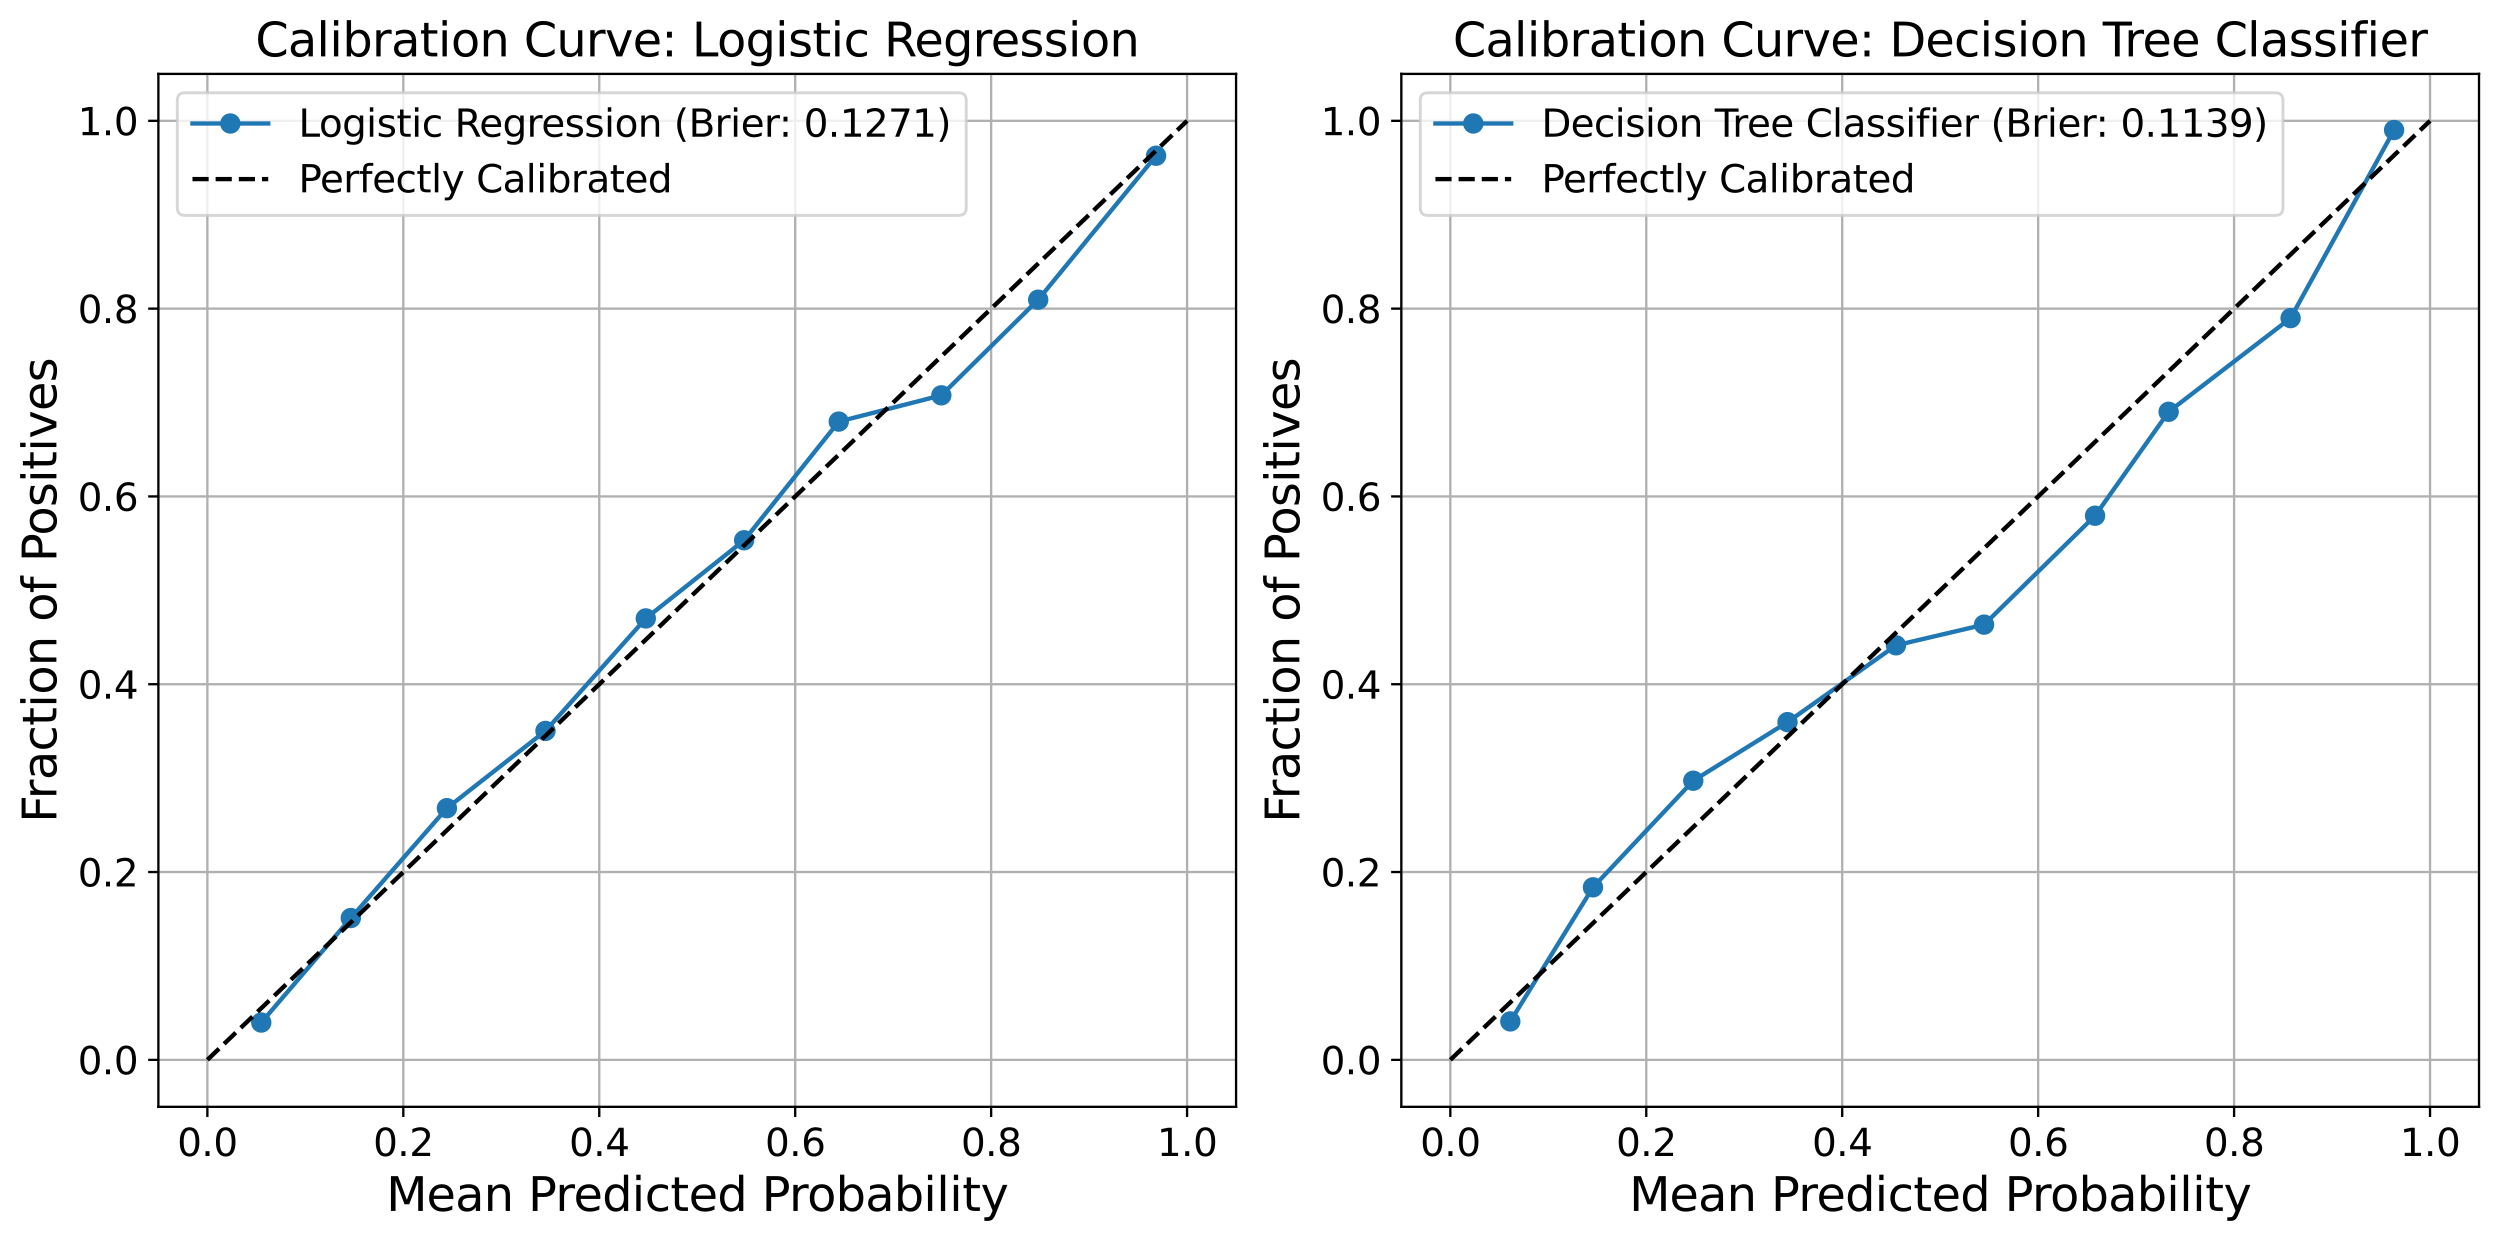 <?xml version="1.0" encoding="utf-8" standalone="no"?>
<!DOCTYPE svg PUBLIC "-//W3C//DTD SVG 1.1//EN"
  "http://www.w3.org/Graphics/SVG/1.1/DTD/svg11.dtd">
<svg xmlns:xlink="http://www.w3.org/1999/xlink" width="858.039pt" height="426.144pt" viewBox="0 0 858.039 426.144" xmlns="http://www.w3.org/2000/svg" version="1.1">
 <defs>
  <style type="text/css">*{stroke-linejoin: round; stroke-linecap: butt}</style>
 </defs>
 <g id="figure_1">
  <g id="patch_1">
   <path d="M 0 426.144 
L 858.039 426.144 
L 858.039 0 
L 0 0 
z
" style="fill: #ffffff"/>
  </g>
  <g id="axes_1">
   <g id="patch_2">
    <path d="M 54.359 379.877 
L 424.239 379.877 
L 424.239 25.358 
L 54.359 25.358 
z
" style="fill: #ffffff"/>
   </g>
   <g id="matplotlib.axis_1">
    <g id="xtick_1">
     <g id="line2d_1">
      <path d="M 71.172 379.877 
L 71.172 25.358 
" clip-path="url(#p087e4c2f51)" style="fill: none; stroke: #b0b0b0; stroke-width: 0.8; stroke-linecap: square"/>
     </g>
     <g id="line2d_2">
      <defs>
       <path id="mb04d46d439" d="M 0 0 
L 0 3.5 
" style="stroke: #000000; stroke-width: 0.8"/>
      </defs>
      <g>
       <use xlink:href="#mb04d46d439" x="71.172" y="379.877" style="stroke: #000000; stroke-width: 0.8"/>
      </g>
     </g>
     <g id="text_1">
      <!-- 0.0 -->
      <g transform="translate(60.835 396.755) scale(0.13 -0.13)">
       <defs>
        <path id="DejaVuSans-30" d="M 2034 4250 
Q 1547 4250 1301 3770 
Q 1056 3291 1056 2328 
Q 1056 1369 1301 889 
Q 1547 409 2034 409 
Q 2525 409 2770 889 
Q 3016 1369 3016 2328 
Q 3016 3291 2770 3770 
Q 2525 4250 2034 4250 
z
M 2034 4750 
Q 2819 4750 3233 4129 
Q 3647 3509 3647 2328 
Q 3647 1150 3233 529 
Q 2819 -91 2034 -91 
Q 1250 -91 836 529 
Q 422 1150 422 2328 
Q 422 3509 836 4129 
Q 1250 4750 2034 4750 
z
" transform="scale(0.016)"/>
        <path id="DejaVuSans-2e" d="M 684 794 
L 1344 794 
L 1344 0 
L 684 0 
L 684 794 
z
" transform="scale(0.016)"/>
       </defs>
       <use xlink:href="#DejaVuSans-30"/>
       <use xlink:href="#DejaVuSans-2e" x="63.623"/>
       <use xlink:href="#DejaVuSans-30" x="95.41"/>
      </g>
     </g>
    </g>
    <g id="xtick_2">
     <g id="line2d_3">
      <path d="M 138.423 379.877 
L 138.423 25.358 
" clip-path="url(#p087e4c2f51)" style="fill: none; stroke: #b0b0b0; stroke-width: 0.8; stroke-linecap: square"/>
     </g>
     <g id="line2d_4">
      <g>
       <use xlink:href="#mb04d46d439" x="138.423" y="379.877" style="stroke: #000000; stroke-width: 0.8"/>
      </g>
     </g>
     <g id="text_2">
      <!-- 0.2 -->
      <g transform="translate(128.086 396.755) scale(0.13 -0.13)">
       <defs>
        <path id="DejaVuSans-32" d="M 1228 531 
L 3431 531 
L 3431 0 
L 469 0 
L 469 531 
Q 828 903 1448 1529 
Q 2069 2156 2228 2338 
Q 2531 2678 2651 2914 
Q 2772 3150 2772 3378 
Q 2772 3750 2511 3984 
Q 2250 4219 1831 4219 
Q 1534 4219 1204 4116 
Q 875 4013 500 3803 
L 500 4441 
Q 881 4594 1212 4672 
Q 1544 4750 1819 4750 
Q 2544 4750 2975 4387 
Q 3406 4025 3406 3419 
Q 3406 3131 3298 2873 
Q 3191 2616 2906 2266 
Q 2828 2175 2409 1742 
Q 1991 1309 1228 531 
z
" transform="scale(0.016)"/>
       </defs>
       <use xlink:href="#DejaVuSans-30"/>
       <use xlink:href="#DejaVuSans-2e" x="63.623"/>
       <use xlink:href="#DejaVuSans-32" x="95.41"/>
      </g>
     </g>
    </g>
    <g id="xtick_3">
     <g id="line2d_5">
      <path d="M 205.674 379.877 
L 205.674 25.358 
" clip-path="url(#p087e4c2f51)" style="fill: none; stroke: #b0b0b0; stroke-width: 0.8; stroke-linecap: square"/>
     </g>
     <g id="line2d_6">
      <g>
       <use xlink:href="#mb04d46d439" x="205.674" y="379.877" style="stroke: #000000; stroke-width: 0.8"/>
      </g>
     </g>
     <g id="text_3">
      <!-- 0.4 -->
      <g transform="translate(195.337 396.755) scale(0.13 -0.13)">
       <defs>
        <path id="DejaVuSans-34" d="M 2419 4116 
L 825 1625 
L 2419 1625 
L 2419 4116 
z
M 2253 4666 
L 3047 4666 
L 3047 1625 
L 3713 1625 
L 3713 1100 
L 3047 1100 
L 3047 0 
L 2419 0 
L 2419 1100 
L 313 1100 
L 313 1709 
L 2253 4666 
z
" transform="scale(0.016)"/>
       </defs>
       <use xlink:href="#DejaVuSans-30"/>
       <use xlink:href="#DejaVuSans-2e" x="63.623"/>
       <use xlink:href="#DejaVuSans-34" x="95.41"/>
      </g>
     </g>
    </g>
    <g id="xtick_4">
     <g id="line2d_7">
      <path d="M 272.925 379.877 
L 272.925 25.358 
" clip-path="url(#p087e4c2f51)" style="fill: none; stroke: #b0b0b0; stroke-width: 0.8; stroke-linecap: square"/>
     </g>
     <g id="line2d_8">
      <g>
       <use xlink:href="#mb04d46d439" x="272.925" y="379.877" style="stroke: #000000; stroke-width: 0.8"/>
      </g>
     </g>
     <g id="text_4">
      <!-- 0.6 -->
      <g transform="translate(262.587 396.755) scale(0.13 -0.13)">
       <defs>
        <path id="DejaVuSans-36" d="M 2113 2584 
Q 1688 2584 1439 2293 
Q 1191 2003 1191 1497 
Q 1191 994 1439 701 
Q 1688 409 2113 409 
Q 2538 409 2786 701 
Q 3034 994 3034 1497 
Q 3034 2003 2786 2293 
Q 2538 2584 2113 2584 
z
M 3366 4563 
L 3366 3988 
Q 3128 4100 2886 4159 
Q 2644 4219 2406 4219 
Q 1781 4219 1451 3797 
Q 1122 3375 1075 2522 
Q 1259 2794 1537 2939 
Q 1816 3084 2150 3084 
Q 2853 3084 3261 2657 
Q 3669 2231 3669 1497 
Q 3669 778 3244 343 
Q 2819 -91 2113 -91 
Q 1303 -91 875 529 
Q 447 1150 447 2328 
Q 447 3434 972 4092 
Q 1497 4750 2381 4750 
Q 2619 4750 2861 4703 
Q 3103 4656 3366 4563 
z
" transform="scale(0.016)"/>
       </defs>
       <use xlink:href="#DejaVuSans-30"/>
       <use xlink:href="#DejaVuSans-2e" x="63.623"/>
       <use xlink:href="#DejaVuSans-36" x="95.41"/>
      </g>
     </g>
    </g>
    <g id="xtick_5">
     <g id="line2d_9">
      <path d="M 340.175 379.877 
L 340.175 25.358 
" clip-path="url(#p087e4c2f51)" style="fill: none; stroke: #b0b0b0; stroke-width: 0.8; stroke-linecap: square"/>
     </g>
     <g id="line2d_10">
      <g>
       <use xlink:href="#mb04d46d439" x="340.175" y="379.877" style="stroke: #000000; stroke-width: 0.8"/>
      </g>
     </g>
     <g id="text_5">
      <!-- 0.8 -->
      <g transform="translate(329.838 396.755) scale(0.13 -0.13)">
       <defs>
        <path id="DejaVuSans-38" d="M 2034 2216 
Q 1584 2216 1326 1975 
Q 1069 1734 1069 1313 
Q 1069 891 1326 650 
Q 1584 409 2034 409 
Q 2484 409 2743 651 
Q 3003 894 3003 1313 
Q 3003 1734 2745 1975 
Q 2488 2216 2034 2216 
z
M 1403 2484 
Q 997 2584 770 2862 
Q 544 3141 544 3541 
Q 544 4100 942 4425 
Q 1341 4750 2034 4750 
Q 2731 4750 3128 4425 
Q 3525 4100 3525 3541 
Q 3525 3141 3298 2862 
Q 3072 2584 2669 2484 
Q 3125 2378 3379 2068 
Q 3634 1759 3634 1313 
Q 3634 634 3220 271 
Q 2806 -91 2034 -91 
Q 1263 -91 848 271 
Q 434 634 434 1313 
Q 434 1759 690 2068 
Q 947 2378 1403 2484 
z
M 1172 3481 
Q 1172 3119 1398 2916 
Q 1625 2713 2034 2713 
Q 2441 2713 2670 2916 
Q 2900 3119 2900 3481 
Q 2900 3844 2670 4047 
Q 2441 4250 2034 4250 
Q 1625 4250 1398 4047 
Q 1172 3844 1172 3481 
z
" transform="scale(0.016)"/>
       </defs>
       <use xlink:href="#DejaVuSans-30"/>
       <use xlink:href="#DejaVuSans-2e" x="63.623"/>
       <use xlink:href="#DejaVuSans-38" x="95.41"/>
      </g>
     </g>
    </g>
    <g id="xtick_6">
     <g id="line2d_11">
      <path d="M 407.426 379.877 
L 407.426 25.358 
" clip-path="url(#p087e4c2f51)" style="fill: none; stroke: #b0b0b0; stroke-width: 0.8; stroke-linecap: square"/>
     </g>
     <g id="line2d_12">
      <g>
       <use xlink:href="#mb04d46d439" x="407.426" y="379.877" style="stroke: #000000; stroke-width: 0.8"/>
      </g>
     </g>
     <g id="text_6">
      <!-- 1.0 -->
      <g transform="translate(397.089 396.755) scale(0.13 -0.13)">
       <defs>
        <path id="DejaVuSans-31" d="M 794 531 
L 1825 531 
L 1825 4091 
L 703 3866 
L 703 4441 
L 1819 4666 
L 2450 4666 
L 2450 531 
L 3481 531 
L 3481 0 
L 794 0 
L 794 531 
z
" transform="scale(0.016)"/>
       </defs>
       <use xlink:href="#DejaVuSans-31"/>
       <use xlink:href="#DejaVuSans-2e" x="63.623"/>
       <use xlink:href="#DejaVuSans-30" x="95.41"/>
      </g>
     </g>
    </g>
    <g id="text_7">
     <!-- Mean Predicted Probability -->
     <g transform="translate(132.578 415.617) scale(0.16 -0.16)">
      <defs>
       <path id="DejaVuSans-4d" d="M 628 4666 
L 1569 4666 
L 2759 1491 
L 3956 4666 
L 4897 4666 
L 4897 0 
L 4281 0 
L 4281 4097 
L 3078 897 
L 2444 897 
L 1241 4097 
L 1241 0 
L 628 0 
L 628 4666 
z
" transform="scale(0.016)"/>
       <path id="DejaVuSans-65" d="M 3597 1894 
L 3597 1613 
L 953 1613 
Q 991 1019 1311 708 
Q 1631 397 2203 397 
Q 2534 397 2845 478 
Q 3156 559 3463 722 
L 3463 178 
Q 3153 47 2828 -22 
Q 2503 -91 2169 -91 
Q 1331 -91 842 396 
Q 353 884 353 1716 
Q 353 2575 817 3079 
Q 1281 3584 2069 3584 
Q 2775 3584 3186 3129 
Q 3597 2675 3597 1894 
z
M 3022 2063 
Q 3016 2534 2758 2815 
Q 2500 3097 2075 3097 
Q 1594 3097 1305 2825 
Q 1016 2553 972 2059 
L 3022 2063 
z
" transform="scale(0.016)"/>
       <path id="DejaVuSans-61" d="M 2194 1759 
Q 1497 1759 1228 1600 
Q 959 1441 959 1056 
Q 959 750 1161 570 
Q 1363 391 1709 391 
Q 2188 391 2477 730 
Q 2766 1069 2766 1631 
L 2766 1759 
L 2194 1759 
z
M 3341 1997 
L 3341 0 
L 2766 0 
L 2766 531 
Q 2569 213 2275 61 
Q 1981 -91 1556 -91 
Q 1019 -91 701 211 
Q 384 513 384 1019 
Q 384 1609 779 1909 
Q 1175 2209 1959 2209 
L 2766 2209 
L 2766 2266 
Q 2766 2663 2505 2880 
Q 2244 3097 1772 3097 
Q 1472 3097 1187 3025 
Q 903 2953 641 2809 
L 641 3341 
Q 956 3463 1253 3523 
Q 1550 3584 1831 3584 
Q 2591 3584 2966 3190 
Q 3341 2797 3341 1997 
z
" transform="scale(0.016)"/>
       <path id="DejaVuSans-6e" d="M 3513 2113 
L 3513 0 
L 2938 0 
L 2938 2094 
Q 2938 2591 2744 2837 
Q 2550 3084 2163 3084 
Q 1697 3084 1428 2787 
Q 1159 2491 1159 1978 
L 1159 0 
L 581 0 
L 581 3500 
L 1159 3500 
L 1159 2956 
Q 1366 3272 1645 3428 
Q 1925 3584 2291 3584 
Q 2894 3584 3203 3211 
Q 3513 2838 3513 2113 
z
" transform="scale(0.016)"/>
       <path id="DejaVuSans-20" transform="scale(0.016)"/>
       <path id="DejaVuSans-50" d="M 1259 4147 
L 1259 2394 
L 2053 2394 
Q 2494 2394 2734 2622 
Q 2975 2850 2975 3272 
Q 2975 3691 2734 3919 
Q 2494 4147 2053 4147 
L 1259 4147 
z
M 628 4666 
L 2053 4666 
Q 2838 4666 3239 4311 
Q 3641 3956 3641 3272 
Q 3641 2581 3239 2228 
Q 2838 1875 2053 1875 
L 1259 1875 
L 1259 0 
L 628 0 
L 628 4666 
z
" transform="scale(0.016)"/>
       <path id="DejaVuSans-72" d="M 2631 2963 
Q 2534 3019 2420 3045 
Q 2306 3072 2169 3072 
Q 1681 3072 1420 2755 
Q 1159 2438 1159 1844 
L 1159 0 
L 581 0 
L 581 3500 
L 1159 3500 
L 1159 2956 
Q 1341 3275 1631 3429 
Q 1922 3584 2338 3584 
Q 2397 3584 2469 3576 
Q 2541 3569 2628 3553 
L 2631 2963 
z
" transform="scale(0.016)"/>
       <path id="DejaVuSans-64" d="M 2906 2969 
L 2906 4863 
L 3481 4863 
L 3481 0 
L 2906 0 
L 2906 525 
Q 2725 213 2448 61 
Q 2172 -91 1784 -91 
Q 1150 -91 751 415 
Q 353 922 353 1747 
Q 353 2572 751 3078 
Q 1150 3584 1784 3584 
Q 2172 3584 2448 3432 
Q 2725 3281 2906 2969 
z
M 947 1747 
Q 947 1113 1208 752 
Q 1469 391 1925 391 
Q 2381 391 2643 752 
Q 2906 1113 2906 1747 
Q 2906 2381 2643 2742 
Q 2381 3103 1925 3103 
Q 1469 3103 1208 2742 
Q 947 2381 947 1747 
z
" transform="scale(0.016)"/>
       <path id="DejaVuSans-69" d="M 603 3500 
L 1178 3500 
L 1178 0 
L 603 0 
L 603 3500 
z
M 603 4863 
L 1178 4863 
L 1178 4134 
L 603 4134 
L 603 4863 
z
" transform="scale(0.016)"/>
       <path id="DejaVuSans-63" d="M 3122 3366 
L 3122 2828 
Q 2878 2963 2633 3030 
Q 2388 3097 2138 3097 
Q 1578 3097 1268 2742 
Q 959 2388 959 1747 
Q 959 1106 1268 751 
Q 1578 397 2138 397 
Q 2388 397 2633 464 
Q 2878 531 3122 666 
L 3122 134 
Q 2881 22 2623 -34 
Q 2366 -91 2075 -91 
Q 1284 -91 818 406 
Q 353 903 353 1747 
Q 353 2603 823 3093 
Q 1294 3584 2113 3584 
Q 2378 3584 2631 3529 
Q 2884 3475 3122 3366 
z
" transform="scale(0.016)"/>
       <path id="DejaVuSans-74" d="M 1172 4494 
L 1172 3500 
L 2356 3500 
L 2356 3053 
L 1172 3053 
L 1172 1153 
Q 1172 725 1289 603 
Q 1406 481 1766 481 
L 2356 481 
L 2356 0 
L 1766 0 
Q 1100 0 847 248 
Q 594 497 594 1153 
L 594 3053 
L 172 3053 
L 172 3500 
L 594 3500 
L 594 4494 
L 1172 4494 
z
" transform="scale(0.016)"/>
       <path id="DejaVuSans-6f" d="M 1959 3097 
Q 1497 3097 1228 2736 
Q 959 2375 959 1747 
Q 959 1119 1226 758 
Q 1494 397 1959 397 
Q 2419 397 2687 759 
Q 2956 1122 2956 1747 
Q 2956 2369 2687 2733 
Q 2419 3097 1959 3097 
z
M 1959 3584 
Q 2709 3584 3137 3096 
Q 3566 2609 3566 1747 
Q 3566 888 3137 398 
Q 2709 -91 1959 -91 
Q 1206 -91 779 398 
Q 353 888 353 1747 
Q 353 2609 779 3096 
Q 1206 3584 1959 3584 
z
" transform="scale(0.016)"/>
       <path id="DejaVuSans-62" d="M 3116 1747 
Q 3116 2381 2855 2742 
Q 2594 3103 2138 3103 
Q 1681 3103 1420 2742 
Q 1159 2381 1159 1747 
Q 1159 1113 1420 752 
Q 1681 391 2138 391 
Q 2594 391 2855 752 
Q 3116 1113 3116 1747 
z
M 1159 2969 
Q 1341 3281 1617 3432 
Q 1894 3584 2278 3584 
Q 2916 3584 3314 3078 
Q 3713 2572 3713 1747 
Q 3713 922 3314 415 
Q 2916 -91 2278 -91 
Q 1894 -91 1617 61 
Q 1341 213 1159 525 
L 1159 0 
L 581 0 
L 581 4863 
L 1159 4863 
L 1159 2969 
z
" transform="scale(0.016)"/>
       <path id="DejaVuSans-6c" d="M 603 4863 
L 1178 4863 
L 1178 0 
L 603 0 
L 603 4863 
z
" transform="scale(0.016)"/>
       <path id="DejaVuSans-79" d="M 2059 -325 
Q 1816 -950 1584 -1140 
Q 1353 -1331 966 -1331 
L 506 -1331 
L 506 -850 
L 844 -850 
Q 1081 -850 1212 -737 
Q 1344 -625 1503 -206 
L 1606 56 
L 191 3500 
L 800 3500 
L 1894 763 
L 2988 3500 
L 3597 3500 
L 2059 -325 
z
" transform="scale(0.016)"/>
      </defs>
      <use xlink:href="#DejaVuSans-4d"/>
      <use xlink:href="#DejaVuSans-65" x="86.279"/>
      <use xlink:href="#DejaVuSans-61" x="147.803"/>
      <use xlink:href="#DejaVuSans-6e" x="209.082"/>
      <use xlink:href="#DejaVuSans-20" x="272.461"/>
      <use xlink:href="#DejaVuSans-50" x="304.248"/>
      <use xlink:href="#DejaVuSans-72" x="362.801"/>
      <use xlink:href="#DejaVuSans-65" x="401.664"/>
      <use xlink:href="#DejaVuSans-64" x="463.188"/>
      <use xlink:href="#DejaVuSans-69" x="526.664"/>
      <use xlink:href="#DejaVuSans-63" x="554.447"/>
      <use xlink:href="#DejaVuSans-74" x="609.428"/>
      <use xlink:href="#DejaVuSans-65" x="648.637"/>
      <use xlink:href="#DejaVuSans-64" x="710.16"/>
      <use xlink:href="#DejaVuSans-20" x="773.637"/>
      <use xlink:href="#DejaVuSans-50" x="805.424"/>
      <use xlink:href="#DejaVuSans-72" x="863.977"/>
      <use xlink:href="#DejaVuSans-6f" x="902.84"/>
      <use xlink:href="#DejaVuSans-62" x="964.021"/>
      <use xlink:href="#DejaVuSans-61" x="1027.498"/>
      <use xlink:href="#DejaVuSans-62" x="1088.777"/>
      <use xlink:href="#DejaVuSans-69" x="1152.254"/>
      <use xlink:href="#DejaVuSans-6c" x="1180.037"/>
      <use xlink:href="#DejaVuSans-69" x="1207.82"/>
      <use xlink:href="#DejaVuSans-74" x="1235.604"/>
      <use xlink:href="#DejaVuSans-79" x="1274.812"/>
     </g>
    </g>
   </g>
   <g id="matplotlib.axis_2">
    <g id="ytick_1">
     <g id="line2d_13">
      <path d="M 54.359 363.763 
L 424.239 363.763 
" clip-path="url(#p087e4c2f51)" style="fill: none; stroke: #b0b0b0; stroke-width: 0.8; stroke-linecap: square"/>
     </g>
     <g id="line2d_14">
      <defs>
       <path id="m6f8c43bad6" d="M 0 0 
L -3.5 0 
" style="stroke: #000000; stroke-width: 0.8"/>
      </defs>
      <g>
       <use xlink:href="#m6f8c43bad6" x="54.359" y="363.763" style="stroke: #000000; stroke-width: 0.8"/>
      </g>
     </g>
     <g id="text_8">
      <!-- 0.0 -->
      <g transform="translate(26.685 368.702) scale(0.13 -0.13)">
       <use xlink:href="#DejaVuSans-30"/>
       <use xlink:href="#DejaVuSans-2e" x="63.623"/>
       <use xlink:href="#DejaVuSans-30" x="95.41"/>
      </g>
     </g>
    </g>
    <g id="ytick_2">
     <g id="line2d_15">
      <path d="M 54.359 299.305 
L 424.239 299.305 
" clip-path="url(#p087e4c2f51)" style="fill: none; stroke: #b0b0b0; stroke-width: 0.8; stroke-linecap: square"/>
     </g>
     <g id="line2d_16">
      <g>
       <use xlink:href="#m6f8c43bad6" x="54.359" y="299.305" style="stroke: #000000; stroke-width: 0.8"/>
      </g>
     </g>
     <g id="text_9">
      <!-- 0.2 -->
      <g transform="translate(26.685 304.244) scale(0.13 -0.13)">
       <use xlink:href="#DejaVuSans-30"/>
       <use xlink:href="#DejaVuSans-2e" x="63.623"/>
       <use xlink:href="#DejaVuSans-32" x="95.41"/>
      </g>
     </g>
    </g>
    <g id="ytick_3">
     <g id="line2d_17">
      <path d="M 54.359 234.847 
L 424.239 234.847 
" clip-path="url(#p087e4c2f51)" style="fill: none; stroke: #b0b0b0; stroke-width: 0.8; stroke-linecap: square"/>
     </g>
     <g id="line2d_18">
      <g>
       <use xlink:href="#m6f8c43bad6" x="54.359" y="234.847" style="stroke: #000000; stroke-width: 0.8"/>
      </g>
     </g>
     <g id="text_10">
      <!-- 0.4 -->
      <g transform="translate(26.685 239.786) scale(0.13 -0.13)">
       <use xlink:href="#DejaVuSans-30"/>
       <use xlink:href="#DejaVuSans-2e" x="63.623"/>
       <use xlink:href="#DejaVuSans-34" x="95.41"/>
      </g>
     </g>
    </g>
    <g id="ytick_4">
     <g id="line2d_19">
      <path d="M 54.359 170.388 
L 424.239 170.388 
" clip-path="url(#p087e4c2f51)" style="fill: none; stroke: #b0b0b0; stroke-width: 0.8; stroke-linecap: square"/>
     </g>
     <g id="line2d_20">
      <g>
       <use xlink:href="#m6f8c43bad6" x="54.359" y="170.388" style="stroke: #000000; stroke-width: 0.8"/>
      </g>
     </g>
     <g id="text_11">
      <!-- 0.6 -->
      <g transform="translate(26.685 175.327) scale(0.13 -0.13)">
       <use xlink:href="#DejaVuSans-30"/>
       <use xlink:href="#DejaVuSans-2e" x="63.623"/>
       <use xlink:href="#DejaVuSans-36" x="95.41"/>
      </g>
     </g>
    </g>
    <g id="ytick_5">
     <g id="line2d_21">
      <path d="M 54.359 105.93 
L 424.239 105.93 
" clip-path="url(#p087e4c2f51)" style="fill: none; stroke: #b0b0b0; stroke-width: 0.8; stroke-linecap: square"/>
     </g>
     <g id="line2d_22">
      <g>
       <use xlink:href="#m6f8c43bad6" x="54.359" y="105.93" style="stroke: #000000; stroke-width: 0.8"/>
      </g>
     </g>
     <g id="text_12">
      <!-- 0.8 -->
      <g transform="translate(26.685 110.869) scale(0.13 -0.13)">
       <use xlink:href="#DejaVuSans-30"/>
       <use xlink:href="#DejaVuSans-2e" x="63.623"/>
       <use xlink:href="#DejaVuSans-38" x="95.41"/>
      </g>
     </g>
    </g>
    <g id="ytick_6">
     <g id="line2d_23">
      <path d="M 54.359 41.472 
L 424.239 41.472 
" clip-path="url(#p087e4c2f51)" style="fill: none; stroke: #b0b0b0; stroke-width: 0.8; stroke-linecap: square"/>
     </g>
     <g id="line2d_24">
      <g>
       <use xlink:href="#m6f8c43bad6" x="54.359" y="41.472" style="stroke: #000000; stroke-width: 0.8"/>
      </g>
     </g>
     <g id="text_13">
      <!-- 1.0 -->
      <g transform="translate(26.685 46.411) scale(0.13 -0.13)">
       <use xlink:href="#DejaVuSans-31"/>
       <use xlink:href="#DejaVuSans-2e" x="63.623"/>
       <use xlink:href="#DejaVuSans-30" x="95.41"/>
      </g>
     </g>
    </g>
    <g id="text_14">
     <!-- Fraction of Positives -->
     <g transform="translate(19.358 282.351) rotate(-90) scale(0.16 -0.16)">
      <defs>
       <path id="DejaVuSans-46" d="M 628 4666 
L 3309 4666 
L 3309 4134 
L 1259 4134 
L 1259 2759 
L 3109 2759 
L 3109 2228 
L 1259 2228 
L 1259 0 
L 628 0 
L 628 4666 
z
" transform="scale(0.016)"/>
       <path id="DejaVuSans-66" d="M 2375 4863 
L 2375 4384 
L 1825 4384 
Q 1516 4384 1395 4259 
Q 1275 4134 1275 3809 
L 1275 3500 
L 2222 3500 
L 2222 3053 
L 1275 3053 
L 1275 0 
L 697 0 
L 697 3053 
L 147 3053 
L 147 3500 
L 697 3500 
L 697 3744 
Q 697 4328 969 4595 
Q 1241 4863 1831 4863 
L 2375 4863 
z
" transform="scale(0.016)"/>
       <path id="DejaVuSans-73" d="M 2834 3397 
L 2834 2853 
Q 2591 2978 2328 3040 
Q 2066 3103 1784 3103 
Q 1356 3103 1142 2972 
Q 928 2841 928 2578 
Q 928 2378 1081 2264 
Q 1234 2150 1697 2047 
L 1894 2003 
Q 2506 1872 2764 1633 
Q 3022 1394 3022 966 
Q 3022 478 2636 193 
Q 2250 -91 1575 -91 
Q 1294 -91 989 -36 
Q 684 19 347 128 
L 347 722 
Q 666 556 975 473 
Q 1284 391 1588 391 
Q 1994 391 2212 530 
Q 2431 669 2431 922 
Q 2431 1156 2273 1281 
Q 2116 1406 1581 1522 
L 1381 1569 
Q 847 1681 609 1914 
Q 372 2147 372 2553 
Q 372 3047 722 3315 
Q 1072 3584 1716 3584 
Q 2034 3584 2315 3537 
Q 2597 3491 2834 3397 
z
" transform="scale(0.016)"/>
       <path id="DejaVuSans-76" d="M 191 3500 
L 800 3500 
L 1894 563 
L 2988 3500 
L 3597 3500 
L 2284 0 
L 1503 0 
L 191 3500 
z
" transform="scale(0.016)"/>
      </defs>
      <use xlink:href="#DejaVuSans-46"/>
      <use xlink:href="#DejaVuSans-72" x="50.27"/>
      <use xlink:href="#DejaVuSans-61" x="91.383"/>
      <use xlink:href="#DejaVuSans-63" x="152.662"/>
      <use xlink:href="#DejaVuSans-74" x="207.643"/>
      <use xlink:href="#DejaVuSans-69" x="246.852"/>
      <use xlink:href="#DejaVuSans-6f" x="274.635"/>
      <use xlink:href="#DejaVuSans-6e" x="335.816"/>
      <use xlink:href="#DejaVuSans-20" x="399.195"/>
      <use xlink:href="#DejaVuSans-6f" x="430.982"/>
      <use xlink:href="#DejaVuSans-66" x="492.164"/>
      <use xlink:href="#DejaVuSans-20" x="527.369"/>
      <use xlink:href="#DejaVuSans-50" x="559.156"/>
      <use xlink:href="#DejaVuSans-6f" x="615.834"/>
      <use xlink:href="#DejaVuSans-73" x="677.016"/>
      <use xlink:href="#DejaVuSans-69" x="729.115"/>
      <use xlink:href="#DejaVuSans-74" x="756.898"/>
      <use xlink:href="#DejaVuSans-69" x="796.107"/>
      <use xlink:href="#DejaVuSans-76" x="823.891"/>
      <use xlink:href="#DejaVuSans-65" x="883.07"/>
      <use xlink:href="#DejaVuSans-73" x="944.594"/>
     </g>
    </g>
   </g>
   <g id="line2d_25">
    <path d="M 89.667 350.955 
L 120.401 315.089 
L 153.384 277.373 
L 187.213 250.861 
L 221.648 212.248 
L 255.397 185.423 
L 287.875 144.697 
L 323.082 135.68 
L 356.33 102.861 
L 396.783 53.449 
" clip-path="url(#p087e4c2f51)" style="fill: none; stroke: #1f77b4; stroke-width: 1.5; stroke-linecap: square"/>
    <defs>
     <path id="m489798b8bf" d="M 0 3 
C 0.796 3 1.559 2.684 2.121 2.121 
C 2.684 1.559 3 0.796 3 0 
C 3 -0.796 2.684 -1.559 2.121 -2.121 
C 1.559 -2.684 0.796 -3 0 -3 
C -0.796 -3 -1.559 -2.684 -2.121 -2.121 
C -2.684 -1.559 -3 -0.796 -3 0 
C -3 0.796 -2.684 1.559 -2.121 2.121 
C -1.559 2.684 -0.796 3 0 3 
z
" style="stroke: #1f77b4"/>
    </defs>
    <g clip-path="url(#p087e4c2f51)">
     <use xlink:href="#m489798b8bf" x="89.667" y="350.955" style="fill: #1f77b4; stroke: #1f77b4"/>
     <use xlink:href="#m489798b8bf" x="120.401" y="315.089" style="fill: #1f77b4; stroke: #1f77b4"/>
     <use xlink:href="#m489798b8bf" x="153.384" y="277.373" style="fill: #1f77b4; stroke: #1f77b4"/>
     <use xlink:href="#m489798b8bf" x="187.213" y="250.861" style="fill: #1f77b4; stroke: #1f77b4"/>
     <use xlink:href="#m489798b8bf" x="221.648" y="212.248" style="fill: #1f77b4; stroke: #1f77b4"/>
     <use xlink:href="#m489798b8bf" x="255.397" y="185.423" style="fill: #1f77b4; stroke: #1f77b4"/>
     <use xlink:href="#m489798b8bf" x="287.875" y="144.697" style="fill: #1f77b4; stroke: #1f77b4"/>
     <use xlink:href="#m489798b8bf" x="323.082" y="135.68" style="fill: #1f77b4; stroke: #1f77b4"/>
     <use xlink:href="#m489798b8bf" x="356.33" y="102.861" style="fill: #1f77b4; stroke: #1f77b4"/>
     <use xlink:href="#m489798b8bf" x="396.783" y="53.449" style="fill: #1f77b4; stroke: #1f77b4"/>
    </g>
   </g>
   <g id="line2d_26">
    <path d="M 71.172 363.763 
L 407.426 41.472 
" clip-path="url(#p087e4c2f51)" style="fill: none; stroke-dasharray: 5.55,2.4; stroke-dashoffset: 0; stroke: #000000; stroke-width: 1.5"/>
   </g>
   <g id="patch_3">
    <path d="M 54.359 379.877 
L 54.359 25.358 
" style="fill: none; stroke: #000000; stroke-width: 0.8; stroke-linejoin: miter; stroke-linecap: square"/>
   </g>
   <g id="patch_4">
    <path d="M 424.239 379.877 
L 424.239 25.358 
" style="fill: none; stroke: #000000; stroke-width: 0.8; stroke-linejoin: miter; stroke-linecap: square"/>
   </g>
   <g id="patch_5">
    <path d="M 54.359 379.877 
L 424.239 379.877 
" style="fill: none; stroke: #000000; stroke-width: 0.8; stroke-linejoin: miter; stroke-linecap: square"/>
   </g>
   <g id="patch_6">
    <path d="M 54.359 25.358 
L 424.239 25.358 
" style="fill: none; stroke: #000000; stroke-width: 0.8; stroke-linejoin: miter; stroke-linecap: square"/>
   </g>
   <g id="text_15">
    <!-- Calibration Curve: Logistic Regression -->
    <g transform="translate(87.654 19.358) scale(0.16 -0.16)">
     <defs>
      <path id="DejaVuSans-43" d="M 4122 4306 
L 4122 3641 
Q 3803 3938 3442 4084 
Q 3081 4231 2675 4231 
Q 1875 4231 1450 3742 
Q 1025 3253 1025 2328 
Q 1025 1406 1450 917 
Q 1875 428 2675 428 
Q 3081 428 3442 575 
Q 3803 722 4122 1019 
L 4122 359 
Q 3791 134 3420 21 
Q 3050 -91 2638 -91 
Q 1578 -91 968 557 
Q 359 1206 359 2328 
Q 359 3453 968 4101 
Q 1578 4750 2638 4750 
Q 3056 4750 3426 4639 
Q 3797 4528 4122 4306 
z
" transform="scale(0.016)"/>
      <path id="DejaVuSans-75" d="M 544 1381 
L 544 3500 
L 1119 3500 
L 1119 1403 
Q 1119 906 1312 657 
Q 1506 409 1894 409 
Q 2359 409 2629 706 
Q 2900 1003 2900 1516 
L 2900 3500 
L 3475 3500 
L 3475 0 
L 2900 0 
L 2900 538 
Q 2691 219 2414 64 
Q 2138 -91 1772 -91 
Q 1169 -91 856 284 
Q 544 659 544 1381 
z
M 1991 3584 
L 1991 3584 
z
" transform="scale(0.016)"/>
      <path id="DejaVuSans-3a" d="M 750 794 
L 1409 794 
L 1409 0 
L 750 0 
L 750 794 
z
M 750 3309 
L 1409 3309 
L 1409 2516 
L 750 2516 
L 750 3309 
z
" transform="scale(0.016)"/>
      <path id="DejaVuSans-4c" d="M 628 4666 
L 1259 4666 
L 1259 531 
L 3531 531 
L 3531 0 
L 628 0 
L 628 4666 
z
" transform="scale(0.016)"/>
      <path id="DejaVuSans-67" d="M 2906 1791 
Q 2906 2416 2648 2759 
Q 2391 3103 1925 3103 
Q 1463 3103 1205 2759 
Q 947 2416 947 1791 
Q 947 1169 1205 825 
Q 1463 481 1925 481 
Q 2391 481 2648 825 
Q 2906 1169 2906 1791 
z
M 3481 434 
Q 3481 -459 3084 -895 
Q 2688 -1331 1869 -1331 
Q 1566 -1331 1297 -1286 
Q 1028 -1241 775 -1147 
L 775 -588 
Q 1028 -725 1275 -790 
Q 1522 -856 1778 -856 
Q 2344 -856 2625 -561 
Q 2906 -266 2906 331 
L 2906 616 
Q 2728 306 2450 153 
Q 2172 0 1784 0 
Q 1141 0 747 490 
Q 353 981 353 1791 
Q 353 2603 747 3093 
Q 1141 3584 1784 3584 
Q 2172 3584 2450 3431 
Q 2728 3278 2906 2969 
L 2906 3500 
L 3481 3500 
L 3481 434 
z
" transform="scale(0.016)"/>
      <path id="DejaVuSans-52" d="M 2841 2188 
Q 3044 2119 3236 1894 
Q 3428 1669 3622 1275 
L 4263 0 
L 3584 0 
L 2988 1197 
Q 2756 1666 2539 1819 
Q 2322 1972 1947 1972 
L 1259 1972 
L 1259 0 
L 628 0 
L 628 4666 
L 2053 4666 
Q 2853 4666 3247 4331 
Q 3641 3997 3641 3322 
Q 3641 2881 3436 2590 
Q 3231 2300 2841 2188 
z
M 1259 4147 
L 1259 2491 
L 2053 2491 
Q 2509 2491 2742 2702 
Q 2975 2913 2975 3322 
Q 2975 3731 2742 3939 
Q 2509 4147 2053 4147 
L 1259 4147 
z
" transform="scale(0.016)"/>
     </defs>
     <use xlink:href="#DejaVuSans-43"/>
     <use xlink:href="#DejaVuSans-61" x="69.824"/>
     <use xlink:href="#DejaVuSans-6c" x="131.104"/>
     <use xlink:href="#DejaVuSans-69" x="158.887"/>
     <use xlink:href="#DejaVuSans-62" x="186.67"/>
     <use xlink:href="#DejaVuSans-72" x="250.146"/>
     <use xlink:href="#DejaVuSans-61" x="291.26"/>
     <use xlink:href="#DejaVuSans-74" x="352.539"/>
     <use xlink:href="#DejaVuSans-69" x="391.748"/>
     <use xlink:href="#DejaVuSans-6f" x="419.531"/>
     <use xlink:href="#DejaVuSans-6e" x="480.713"/>
     <use xlink:href="#DejaVuSans-20" x="544.092"/>
     <use xlink:href="#DejaVuSans-43" x="575.879"/>
     <use xlink:href="#DejaVuSans-75" x="645.703"/>
     <use xlink:href="#DejaVuSans-72" x="709.082"/>
     <use xlink:href="#DejaVuSans-76" x="750.195"/>
     <use xlink:href="#DejaVuSans-65" x="809.375"/>
     <use xlink:href="#DejaVuSans-3a" x="870.898"/>
     <use xlink:href="#DejaVuSans-20" x="904.59"/>
     <use xlink:href="#DejaVuSans-4c" x="936.377"/>
     <use xlink:href="#DejaVuSans-6f" x="990.34"/>
     <use xlink:href="#DejaVuSans-67" x="1051.521"/>
     <use xlink:href="#DejaVuSans-69" x="1114.998"/>
     <use xlink:href="#DejaVuSans-73" x="1142.781"/>
     <use xlink:href="#DejaVuSans-74" x="1194.881"/>
     <use xlink:href="#DejaVuSans-69" x="1234.09"/>
     <use xlink:href="#DejaVuSans-63" x="1261.873"/>
     <use xlink:href="#DejaVuSans-20" x="1316.854"/>
     <use xlink:href="#DejaVuSans-52" x="1348.641"/>
     <use xlink:href="#DejaVuSans-65" x="1413.623"/>
     <use xlink:href="#DejaVuSans-67" x="1475.146"/>
     <use xlink:href="#DejaVuSans-72" x="1538.623"/>
     <use xlink:href="#DejaVuSans-65" x="1577.486"/>
     <use xlink:href="#DejaVuSans-73" x="1639.01"/>
     <use xlink:href="#DejaVuSans-73" x="1691.109"/>
     <use xlink:href="#DejaVuSans-69" x="1743.209"/>
     <use xlink:href="#DejaVuSans-6f" x="1770.992"/>
     <use xlink:href="#DejaVuSans-6e" x="1832.174"/>
    </g>
   </g>
   <g id="legend_1">
    <g id="patch_7">
     <path d="M 63.459 73.921 
L 329.019 73.921 
Q 331.619 73.921 331.619 71.321 
L 331.619 34.458 
Q 331.619 31.858 329.019 31.858 
L 63.459 31.858 
Q 60.859 31.858 60.859 34.458 
L 60.859 71.321 
Q 60.859 73.921 63.459 73.921 
z
" style="fill: #ffffff; opacity: 0.8; stroke: #cccccc; stroke-linejoin: miter"/>
    </g>
    <g id="line2d_27">
     <path d="M 66.059 42.385 
L 79.059 42.385 
L 92.059 42.385 
" style="fill: none; stroke: #1f77b4; stroke-width: 1.5; stroke-linecap: square"/>
     <g>
      <use xlink:href="#m489798b8bf" x="79.059" y="42.385" style="fill: #1f77b4; stroke: #1f77b4"/>
     </g>
    </g>
    <g id="text_16">
     <!-- Logistic Regression (Brier: 0.1271) -->
     <g transform="translate(102.459 46.935) scale(0.13 -0.13)">
      <defs>
       <path id="DejaVuSans-28" d="M 1984 4856 
Q 1566 4138 1362 3434 
Q 1159 2731 1159 2009 
Q 1159 1288 1364 580 
Q 1569 -128 1984 -844 
L 1484 -844 
Q 1016 -109 783 600 
Q 550 1309 550 2009 
Q 550 2706 781 3412 
Q 1013 4119 1484 4856 
L 1984 4856 
z
" transform="scale(0.016)"/>
       <path id="DejaVuSans-42" d="M 1259 2228 
L 1259 519 
L 2272 519 
Q 2781 519 3026 730 
Q 3272 941 3272 1375 
Q 3272 1813 3026 2020 
Q 2781 2228 2272 2228 
L 1259 2228 
z
M 1259 4147 
L 1259 2741 
L 2194 2741 
Q 2656 2741 2882 2914 
Q 3109 3088 3109 3444 
Q 3109 3797 2882 3972 
Q 2656 4147 2194 4147 
L 1259 4147 
z
M 628 4666 
L 2241 4666 
Q 2963 4666 3353 4366 
Q 3744 4066 3744 3513 
Q 3744 3084 3544 2831 
Q 3344 2578 2956 2516 
Q 3422 2416 3680 2098 
Q 3938 1781 3938 1306 
Q 3938 681 3513 340 
Q 3088 0 2303 0 
L 628 0 
L 628 4666 
z
" transform="scale(0.016)"/>
       <path id="DejaVuSans-37" d="M 525 4666 
L 3525 4666 
L 3525 4397 
L 1831 0 
L 1172 0 
L 2766 4134 
L 525 4134 
L 525 4666 
z
" transform="scale(0.016)"/>
       <path id="DejaVuSans-29" d="M 513 4856 
L 1013 4856 
Q 1481 4119 1714 3412 
Q 1947 2706 1947 2009 
Q 1947 1309 1714 600 
Q 1481 -109 1013 -844 
L 513 -844 
Q 928 -128 1133 580 
Q 1338 1288 1338 2009 
Q 1338 2731 1133 3434 
Q 928 4138 513 4856 
z
" transform="scale(0.016)"/>
      </defs>
      <use xlink:href="#DejaVuSans-4c"/>
      <use xlink:href="#DejaVuSans-6f" x="53.963"/>
      <use xlink:href="#DejaVuSans-67" x="115.145"/>
      <use xlink:href="#DejaVuSans-69" x="178.621"/>
      <use xlink:href="#DejaVuSans-73" x="206.404"/>
      <use xlink:href="#DejaVuSans-74" x="258.504"/>
      <use xlink:href="#DejaVuSans-69" x="297.713"/>
      <use xlink:href="#DejaVuSans-63" x="325.496"/>
      <use xlink:href="#DejaVuSans-20" x="380.477"/>
      <use xlink:href="#DejaVuSans-52" x="412.264"/>
      <use xlink:href="#DejaVuSans-65" x="477.246"/>
      <use xlink:href="#DejaVuSans-67" x="538.77"/>
      <use xlink:href="#DejaVuSans-72" x="602.246"/>
      <use xlink:href="#DejaVuSans-65" x="641.109"/>
      <use xlink:href="#DejaVuSans-73" x="702.633"/>
      <use xlink:href="#DejaVuSans-73" x="754.732"/>
      <use xlink:href="#DejaVuSans-69" x="806.832"/>
      <use xlink:href="#DejaVuSans-6f" x="834.615"/>
      <use xlink:href="#DejaVuSans-6e" x="895.797"/>
      <use xlink:href="#DejaVuSans-20" x="959.176"/>
      <use xlink:href="#DejaVuSans-28" x="990.963"/>
      <use xlink:href="#DejaVuSans-42" x="1029.977"/>
      <use xlink:href="#DejaVuSans-72" x="1098.58"/>
      <use xlink:href="#DejaVuSans-69" x="1139.693"/>
      <use xlink:href="#DejaVuSans-65" x="1167.477"/>
      <use xlink:href="#DejaVuSans-72" x="1229"/>
      <use xlink:href="#DejaVuSans-3a" x="1268.363"/>
      <use xlink:href="#DejaVuSans-20" x="1302.055"/>
      <use xlink:href="#DejaVuSans-30" x="1333.842"/>
      <use xlink:href="#DejaVuSans-2e" x="1397.465"/>
      <use xlink:href="#DejaVuSans-31" x="1429.252"/>
      <use xlink:href="#DejaVuSans-32" x="1492.875"/>
      <use xlink:href="#DejaVuSans-37" x="1556.498"/>
      <use xlink:href="#DejaVuSans-31" x="1620.121"/>
      <use xlink:href="#DejaVuSans-29" x="1683.744"/>
     </g>
    </g>
    <g id="line2d_28">
     <path d="M 66.059 61.467 
L 79.059 61.467 
L 92.059 61.467 
" style="fill: none; stroke-dasharray: 5.55,2.4; stroke-dashoffset: 0; stroke: #000000; stroke-width: 1.5"/>
    </g>
    <g id="text_17">
     <!-- Perfectly Calibrated -->
     <g transform="translate(102.459 66.017) scale(0.13 -0.13)">
      <use xlink:href="#DejaVuSans-50"/>
      <use xlink:href="#DejaVuSans-65" x="56.678"/>
      <use xlink:href="#DejaVuSans-72" x="118.201"/>
      <use xlink:href="#DejaVuSans-66" x="159.314"/>
      <use xlink:href="#DejaVuSans-65" x="194.52"/>
      <use xlink:href="#DejaVuSans-63" x="256.043"/>
      <use xlink:href="#DejaVuSans-74" x="311.023"/>
      <use xlink:href="#DejaVuSans-6c" x="350.232"/>
      <use xlink:href="#DejaVuSans-79" x="378.016"/>
      <use xlink:href="#DejaVuSans-20" x="437.195"/>
      <use xlink:href="#DejaVuSans-43" x="468.982"/>
      <use xlink:href="#DejaVuSans-61" x="538.807"/>
      <use xlink:href="#DejaVuSans-6c" x="600.086"/>
      <use xlink:href="#DejaVuSans-69" x="627.869"/>
      <use xlink:href="#DejaVuSans-62" x="655.652"/>
      <use xlink:href="#DejaVuSans-72" x="719.129"/>
      <use xlink:href="#DejaVuSans-61" x="760.242"/>
      <use xlink:href="#DejaVuSans-74" x="821.521"/>
      <use xlink:href="#DejaVuSans-65" x="860.73"/>
      <use xlink:href="#DejaVuSans-64" x="922.254"/>
     </g>
    </g>
   </g>
  </g>
  <g id="axes_2">
   <g id="patch_8">
    <path d="M 480.959 379.877 
L 850.839 379.877 
L 850.839 25.358 
L 480.959 25.358 
z
" style="fill: #ffffff"/>
   </g>
   <g id="matplotlib.axis_3">
    <g id="xtick_7">
     <g id="line2d_29">
      <path d="M 497.772 379.877 
L 497.772 25.358 
" clip-path="url(#pbcf5e87f1a)" style="fill: none; stroke: #b0b0b0; stroke-width: 0.8; stroke-linecap: square"/>
     </g>
     <g id="line2d_30">
      <g>
       <use xlink:href="#mb04d46d439" x="497.772" y="379.877" style="stroke: #000000; stroke-width: 0.8"/>
      </g>
     </g>
     <g id="text_18">
      <!-- 0.0 -->
      <g transform="translate(487.435 396.755) scale(0.13 -0.13)">
       <use xlink:href="#DejaVuSans-30"/>
       <use xlink:href="#DejaVuSans-2e" x="63.623"/>
       <use xlink:href="#DejaVuSans-30" x="95.41"/>
      </g>
     </g>
    </g>
    <g id="xtick_8">
     <g id="line2d_31">
      <path d="M 565.023 379.877 
L 565.023 25.358 
" clip-path="url(#pbcf5e87f1a)" style="fill: none; stroke: #b0b0b0; stroke-width: 0.8; stroke-linecap: square"/>
     </g>
     <g id="line2d_32">
      <g>
       <use xlink:href="#mb04d46d439" x="565.023" y="379.877" style="stroke: #000000; stroke-width: 0.8"/>
      </g>
     </g>
     <g id="text_19">
      <!-- 0.2 -->
      <g transform="translate(554.686 396.755) scale(0.13 -0.13)">
       <use xlink:href="#DejaVuSans-30"/>
       <use xlink:href="#DejaVuSans-2e" x="63.623"/>
       <use xlink:href="#DejaVuSans-32" x="95.41"/>
      </g>
     </g>
    </g>
    <g id="xtick_9">
     <g id="line2d_33">
      <path d="M 632.274 379.877 
L 632.274 25.358 
" clip-path="url(#pbcf5e87f1a)" style="fill: none; stroke: #b0b0b0; stroke-width: 0.8; stroke-linecap: square"/>
     </g>
     <g id="line2d_34">
      <g>
       <use xlink:href="#mb04d46d439" x="632.274" y="379.877" style="stroke: #000000; stroke-width: 0.8"/>
      </g>
     </g>
     <g id="text_20">
      <!-- 0.4 -->
      <g transform="translate(621.937 396.755) scale(0.13 -0.13)">
       <use xlink:href="#DejaVuSans-30"/>
       <use xlink:href="#DejaVuSans-2e" x="63.623"/>
       <use xlink:href="#DejaVuSans-34" x="95.41"/>
      </g>
     </g>
    </g>
    <g id="xtick_10">
     <g id="line2d_35">
      <path d="M 699.525 379.877 
L 699.525 25.358 
" clip-path="url(#pbcf5e87f1a)" style="fill: none; stroke: #b0b0b0; stroke-width: 0.8; stroke-linecap: square"/>
     </g>
     <g id="line2d_36">
      <g>
       <use xlink:href="#mb04d46d439" x="699.525" y="379.877" style="stroke: #000000; stroke-width: 0.8"/>
      </g>
     </g>
     <g id="text_21">
      <!-- 0.6 -->
      <g transform="translate(689.187 396.755) scale(0.13 -0.13)">
       <use xlink:href="#DejaVuSans-30"/>
       <use xlink:href="#DejaVuSans-2e" x="63.623"/>
       <use xlink:href="#DejaVuSans-36" x="95.41"/>
      </g>
     </g>
    </g>
    <g id="xtick_11">
     <g id="line2d_37">
      <path d="M 766.775 379.877 
L 766.775 25.358 
" clip-path="url(#pbcf5e87f1a)" style="fill: none; stroke: #b0b0b0; stroke-width: 0.8; stroke-linecap: square"/>
     </g>
     <g id="line2d_38">
      <g>
       <use xlink:href="#mb04d46d439" x="766.775" y="379.877" style="stroke: #000000; stroke-width: 0.8"/>
      </g>
     </g>
     <g id="text_22">
      <!-- 0.8 -->
      <g transform="translate(756.438 396.755) scale(0.13 -0.13)">
       <use xlink:href="#DejaVuSans-30"/>
       <use xlink:href="#DejaVuSans-2e" x="63.623"/>
       <use xlink:href="#DejaVuSans-38" x="95.41"/>
      </g>
     </g>
    </g>
    <g id="xtick_12">
     <g id="line2d_39">
      <path d="M 834.026 379.877 
L 834.026 25.358 
" clip-path="url(#pbcf5e87f1a)" style="fill: none; stroke: #b0b0b0; stroke-width: 0.8; stroke-linecap: square"/>
     </g>
     <g id="line2d_40">
      <g>
       <use xlink:href="#mb04d46d439" x="834.026" y="379.877" style="stroke: #000000; stroke-width: 0.8"/>
      </g>
     </g>
     <g id="text_23">
      <!-- 1.0 -->
      <g transform="translate(823.689 396.755) scale(0.13 -0.13)">
       <use xlink:href="#DejaVuSans-31"/>
       <use xlink:href="#DejaVuSans-2e" x="63.623"/>
       <use xlink:href="#DejaVuSans-30" x="95.41"/>
      </g>
     </g>
    </g>
    <g id="text_24">
     <!-- Mean Predicted Probability -->
     <g transform="translate(559.178 415.617) scale(0.16 -0.16)">
      <use xlink:href="#DejaVuSans-4d"/>
      <use xlink:href="#DejaVuSans-65" x="86.279"/>
      <use xlink:href="#DejaVuSans-61" x="147.803"/>
      <use xlink:href="#DejaVuSans-6e" x="209.082"/>
      <use xlink:href="#DejaVuSans-20" x="272.461"/>
      <use xlink:href="#DejaVuSans-50" x="304.248"/>
      <use xlink:href="#DejaVuSans-72" x="362.801"/>
      <use xlink:href="#DejaVuSans-65" x="401.664"/>
      <use xlink:href="#DejaVuSans-64" x="463.188"/>
      <use xlink:href="#DejaVuSans-69" x="526.664"/>
      <use xlink:href="#DejaVuSans-63" x="554.447"/>
      <use xlink:href="#DejaVuSans-74" x="609.428"/>
      <use xlink:href="#DejaVuSans-65" x="648.637"/>
      <use xlink:href="#DejaVuSans-64" x="710.16"/>
      <use xlink:href="#DejaVuSans-20" x="773.637"/>
      <use xlink:href="#DejaVuSans-50" x="805.424"/>
      <use xlink:href="#DejaVuSans-72" x="863.977"/>
      <use xlink:href="#DejaVuSans-6f" x="902.84"/>
      <use xlink:href="#DejaVuSans-62" x="964.021"/>
      <use xlink:href="#DejaVuSans-61" x="1027.498"/>
      <use xlink:href="#DejaVuSans-62" x="1088.777"/>
      <use xlink:href="#DejaVuSans-69" x="1152.254"/>
      <use xlink:href="#DejaVuSans-6c" x="1180.037"/>
      <use xlink:href="#DejaVuSans-69" x="1207.82"/>
      <use xlink:href="#DejaVuSans-74" x="1235.604"/>
      <use xlink:href="#DejaVuSans-79" x="1274.812"/>
     </g>
    </g>
   </g>
   <g id="matplotlib.axis_4">
    <g id="ytick_7">
     <g id="line2d_41">
      <path d="M 480.959 363.763 
L 850.839 363.763 
" clip-path="url(#pbcf5e87f1a)" style="fill: none; stroke: #b0b0b0; stroke-width: 0.8; stroke-linecap: square"/>
     </g>
     <g id="line2d_42">
      <g>
       <use xlink:href="#m6f8c43bad6" x="480.959" y="363.763" style="stroke: #000000; stroke-width: 0.8"/>
      </g>
     </g>
     <g id="text_25">
      <!-- 0.0 -->
      <g transform="translate(453.285 368.702) scale(0.13 -0.13)">
       <use xlink:href="#DejaVuSans-30"/>
       <use xlink:href="#DejaVuSans-2e" x="63.623"/>
       <use xlink:href="#DejaVuSans-30" x="95.41"/>
      </g>
     </g>
    </g>
    <g id="ytick_8">
     <g id="line2d_43">
      <path d="M 480.959 299.305 
L 850.839 299.305 
" clip-path="url(#pbcf5e87f1a)" style="fill: none; stroke: #b0b0b0; stroke-width: 0.8; stroke-linecap: square"/>
     </g>
     <g id="line2d_44">
      <g>
       <use xlink:href="#m6f8c43bad6" x="480.959" y="299.305" style="stroke: #000000; stroke-width: 0.8"/>
      </g>
     </g>
     <g id="text_26">
      <!-- 0.2 -->
      <g transform="translate(453.285 304.244) scale(0.13 -0.13)">
       <use xlink:href="#DejaVuSans-30"/>
       <use xlink:href="#DejaVuSans-2e" x="63.623"/>
       <use xlink:href="#DejaVuSans-32" x="95.41"/>
      </g>
     </g>
    </g>
    <g id="ytick_9">
     <g id="line2d_45">
      <path d="M 480.959 234.847 
L 850.839 234.847 
" clip-path="url(#pbcf5e87f1a)" style="fill: none; stroke: #b0b0b0; stroke-width: 0.8; stroke-linecap: square"/>
     </g>
     <g id="line2d_46">
      <g>
       <use xlink:href="#m6f8c43bad6" x="480.959" y="234.847" style="stroke: #000000; stroke-width: 0.8"/>
      </g>
     </g>
     <g id="text_27">
      <!-- 0.4 -->
      <g transform="translate(453.285 239.786) scale(0.13 -0.13)">
       <use xlink:href="#DejaVuSans-30"/>
       <use xlink:href="#DejaVuSans-2e" x="63.623"/>
       <use xlink:href="#DejaVuSans-34" x="95.41"/>
      </g>
     </g>
    </g>
    <g id="ytick_10">
     <g id="line2d_47">
      <path d="M 480.959 170.388 
L 850.839 170.388 
" clip-path="url(#pbcf5e87f1a)" style="fill: none; stroke: #b0b0b0; stroke-width: 0.8; stroke-linecap: square"/>
     </g>
     <g id="line2d_48">
      <g>
       <use xlink:href="#m6f8c43bad6" x="480.959" y="170.388" style="stroke: #000000; stroke-width: 0.8"/>
      </g>
     </g>
     <g id="text_28">
      <!-- 0.6 -->
      <g transform="translate(453.285 175.327) scale(0.13 -0.13)">
       <use xlink:href="#DejaVuSans-30"/>
       <use xlink:href="#DejaVuSans-2e" x="63.623"/>
       <use xlink:href="#DejaVuSans-36" x="95.41"/>
      </g>
     </g>
    </g>
    <g id="ytick_11">
     <g id="line2d_49">
      <path d="M 480.959 105.93 
L 850.839 105.93 
" clip-path="url(#pbcf5e87f1a)" style="fill: none; stroke: #b0b0b0; stroke-width: 0.8; stroke-linecap: square"/>
     </g>
     <g id="line2d_50">
      <g>
       <use xlink:href="#m6f8c43bad6" x="480.959" y="105.93" style="stroke: #000000; stroke-width: 0.8"/>
      </g>
     </g>
     <g id="text_29">
      <!-- 0.8 -->
      <g transform="translate(453.285 110.869) scale(0.13 -0.13)">
       <use xlink:href="#DejaVuSans-30"/>
       <use xlink:href="#DejaVuSans-2e" x="63.623"/>
       <use xlink:href="#DejaVuSans-38" x="95.41"/>
      </g>
     </g>
    </g>
    <g id="ytick_12">
     <g id="line2d_51">
      <path d="M 480.959 41.472 
L 850.839 41.472 
" clip-path="url(#pbcf5e87f1a)" style="fill: none; stroke: #b0b0b0; stroke-width: 0.8; stroke-linecap: square"/>
     </g>
     <g id="line2d_52">
      <g>
       <use xlink:href="#m6f8c43bad6" x="480.959" y="41.472" style="stroke: #000000; stroke-width: 0.8"/>
      </g>
     </g>
     <g id="text_30">
      <!-- 1.0 -->
      <g transform="translate(453.285 46.411) scale(0.13 -0.13)">
       <use xlink:href="#DejaVuSans-31"/>
       <use xlink:href="#DejaVuSans-2e" x="63.623"/>
       <use xlink:href="#DejaVuSans-30" x="95.41"/>
      </g>
     </g>
    </g>
    <g id="text_31">
     <!-- Fraction of Positives -->
     <g transform="translate(445.957 282.351) rotate(-90) scale(0.16 -0.16)">
      <use xlink:href="#DejaVuSans-46"/>
      <use xlink:href="#DejaVuSans-72" x="50.27"/>
      <use xlink:href="#DejaVuSans-61" x="91.383"/>
      <use xlink:href="#DejaVuSans-63" x="152.662"/>
      <use xlink:href="#DejaVuSans-74" x="207.643"/>
      <use xlink:href="#DejaVuSans-69" x="246.852"/>
      <use xlink:href="#DejaVuSans-6f" x="274.635"/>
      <use xlink:href="#DejaVuSans-6e" x="335.816"/>
      <use xlink:href="#DejaVuSans-20" x="399.195"/>
      <use xlink:href="#DejaVuSans-6f" x="430.982"/>
      <use xlink:href="#DejaVuSans-66" x="492.164"/>
      <use xlink:href="#DejaVuSans-20" x="527.369"/>
      <use xlink:href="#DejaVuSans-50" x="559.156"/>
      <use xlink:href="#DejaVuSans-6f" x="615.834"/>
      <use xlink:href="#DejaVuSans-73" x="677.016"/>
      <use xlink:href="#DejaVuSans-69" x="729.115"/>
      <use xlink:href="#DejaVuSans-74" x="756.898"/>
      <use xlink:href="#DejaVuSans-69" x="796.107"/>
      <use xlink:href="#DejaVuSans-76" x="823.891"/>
      <use xlink:href="#DejaVuSans-65" x="883.07"/>
      <use xlink:href="#DejaVuSans-73" x="944.594"/>
     </g>
    </g>
   </g>
   <g id="line2d_53">
    <path d="M 518.364 350.563 
L 546.73 304.545 
L 581.157 267.957 
L 613.499 247.845 
L 650.733 221.481 
L 680.962 214.384 
L 719.058 177.005 
L 744.306 141.337 
L 786.167 109.18 
L 821.692 44.627 
" clip-path="url(#pbcf5e87f1a)" style="fill: none; stroke: #1f77b4; stroke-width: 1.5; stroke-linecap: square"/>
    <g clip-path="url(#pbcf5e87f1a)">
     <use xlink:href="#m489798b8bf" x="518.364" y="350.563" style="fill: #1f77b4; stroke: #1f77b4"/>
     <use xlink:href="#m489798b8bf" x="546.73" y="304.545" style="fill: #1f77b4; stroke: #1f77b4"/>
     <use xlink:href="#m489798b8bf" x="581.157" y="267.957" style="fill: #1f77b4; stroke: #1f77b4"/>
     <use xlink:href="#m489798b8bf" x="613.499" y="247.845" style="fill: #1f77b4; stroke: #1f77b4"/>
     <use xlink:href="#m489798b8bf" x="650.733" y="221.481" style="fill: #1f77b4; stroke: #1f77b4"/>
     <use xlink:href="#m489798b8bf" x="680.962" y="214.384" style="fill: #1f77b4; stroke: #1f77b4"/>
     <use xlink:href="#m489798b8bf" x="719.058" y="177.005" style="fill: #1f77b4; stroke: #1f77b4"/>
     <use xlink:href="#m489798b8bf" x="744.306" y="141.337" style="fill: #1f77b4; stroke: #1f77b4"/>
     <use xlink:href="#m489798b8bf" x="786.167" y="109.18" style="fill: #1f77b4; stroke: #1f77b4"/>
     <use xlink:href="#m489798b8bf" x="821.692" y="44.627" style="fill: #1f77b4; stroke: #1f77b4"/>
    </g>
   </g>
   <g id="line2d_54">
    <path d="M 497.772 363.763 
L 834.026 41.472 
" clip-path="url(#pbcf5e87f1a)" style="fill: none; stroke-dasharray: 5.55,2.4; stroke-dashoffset: 0; stroke: #000000; stroke-width: 1.5"/>
   </g>
   <g id="patch_9">
    <path d="M 480.959 379.877 
L 480.959 25.358 
" style="fill: none; stroke: #000000; stroke-width: 0.8; stroke-linejoin: miter; stroke-linecap: square"/>
   </g>
   <g id="patch_10">
    <path d="M 850.839 379.877 
L 850.839 25.358 
" style="fill: none; stroke: #000000; stroke-width: 0.8; stroke-linejoin: miter; stroke-linecap: square"/>
   </g>
   <g id="patch_11">
    <path d="M 480.959 379.877 
L 850.839 379.877 
" style="fill: none; stroke: #000000; stroke-width: 0.8; stroke-linejoin: miter; stroke-linecap: square"/>
   </g>
   <g id="patch_12">
    <path d="M 480.959 25.358 
L 850.839 25.358 
" style="fill: none; stroke: #000000; stroke-width: 0.8; stroke-linejoin: miter; stroke-linecap: square"/>
   </g>
   <g id="text_32">
    <!-- Calibration Curve: Decision Tree Classifier -->
    <g transform="translate(498.667 19.358) scale(0.16 -0.16)">
     <defs>
      <path id="DejaVuSans-44" d="M 1259 4147 
L 1259 519 
L 2022 519 
Q 2988 519 3436 956 
Q 3884 1394 3884 2338 
Q 3884 3275 3436 3711 
Q 2988 4147 2022 4147 
L 1259 4147 
z
M 628 4666 
L 1925 4666 
Q 3281 4666 3915 4102 
Q 4550 3538 4550 2338 
Q 4550 1131 3912 565 
Q 3275 0 1925 0 
L 628 0 
L 628 4666 
z
" transform="scale(0.016)"/>
      <path id="DejaVuSans-54" d="M -19 4666 
L 3928 4666 
L 3928 4134 
L 2272 4134 
L 2272 0 
L 1638 0 
L 1638 4134 
L -19 4134 
L -19 4666 
z
" transform="scale(0.016)"/>
     </defs>
     <use xlink:href="#DejaVuSans-43"/>
     <use xlink:href="#DejaVuSans-61" x="69.824"/>
     <use xlink:href="#DejaVuSans-6c" x="131.104"/>
     <use xlink:href="#DejaVuSans-69" x="158.887"/>
     <use xlink:href="#DejaVuSans-62" x="186.67"/>
     <use xlink:href="#DejaVuSans-72" x="250.146"/>
     <use xlink:href="#DejaVuSans-61" x="291.26"/>
     <use xlink:href="#DejaVuSans-74" x="352.539"/>
     <use xlink:href="#DejaVuSans-69" x="391.748"/>
     <use xlink:href="#DejaVuSans-6f" x="419.531"/>
     <use xlink:href="#DejaVuSans-6e" x="480.713"/>
     <use xlink:href="#DejaVuSans-20" x="544.092"/>
     <use xlink:href="#DejaVuSans-43" x="575.879"/>
     <use xlink:href="#DejaVuSans-75" x="645.703"/>
     <use xlink:href="#DejaVuSans-72" x="709.082"/>
     <use xlink:href="#DejaVuSans-76" x="750.195"/>
     <use xlink:href="#DejaVuSans-65" x="809.375"/>
     <use xlink:href="#DejaVuSans-3a" x="870.898"/>
     <use xlink:href="#DejaVuSans-20" x="904.59"/>
     <use xlink:href="#DejaVuSans-44" x="936.377"/>
     <use xlink:href="#DejaVuSans-65" x="1013.379"/>
     <use xlink:href="#DejaVuSans-63" x="1074.902"/>
     <use xlink:href="#DejaVuSans-69" x="1129.883"/>
     <use xlink:href="#DejaVuSans-73" x="1157.666"/>
     <use xlink:href="#DejaVuSans-69" x="1209.766"/>
     <use xlink:href="#DejaVuSans-6f" x="1237.549"/>
     <use xlink:href="#DejaVuSans-6e" x="1298.73"/>
     <use xlink:href="#DejaVuSans-20" x="1362.109"/>
     <use xlink:href="#DejaVuSans-54" x="1393.896"/>
     <use xlink:href="#DejaVuSans-72" x="1440.23"/>
     <use xlink:href="#DejaVuSans-65" x="1479.094"/>
     <use xlink:href="#DejaVuSans-65" x="1540.617"/>
     <use xlink:href="#DejaVuSans-20" x="1602.141"/>
     <use xlink:href="#DejaVuSans-43" x="1633.928"/>
     <use xlink:href="#DejaVuSans-6c" x="1703.752"/>
     <use xlink:href="#DejaVuSans-61" x="1731.535"/>
     <use xlink:href="#DejaVuSans-73" x="1792.814"/>
     <use xlink:href="#DejaVuSans-73" x="1844.914"/>
     <use xlink:href="#DejaVuSans-69" x="1897.014"/>
     <use xlink:href="#DejaVuSans-66" x="1924.797"/>
     <use xlink:href="#DejaVuSans-69" x="1960.002"/>
     <use xlink:href="#DejaVuSans-65" x="1987.785"/>
     <use xlink:href="#DejaVuSans-72" x="2049.309"/>
    </g>
   </g>
   <g id="legend_2">
    <g id="patch_13">
     <path d="M 490.059 73.921 
L 780.948 73.921 
Q 783.548 73.921 783.548 71.321 
L 783.548 34.458 
Q 783.548 31.858 780.948 31.858 
L 490.059 31.858 
Q 487.459 31.858 487.459 34.458 
L 487.459 71.321 
Q 487.459 73.921 490.059 73.921 
z
" style="fill: #ffffff; opacity: 0.8; stroke: #cccccc; stroke-linejoin: miter"/>
    </g>
    <g id="line2d_55">
     <path d="M 492.659 42.385 
L 505.659 42.385 
L 518.659 42.385 
" style="fill: none; stroke: #1f77b4; stroke-width: 1.5; stroke-linecap: square"/>
     <g>
      <use xlink:href="#m489798b8bf" x="505.659" y="42.385" style="fill: #1f77b4; stroke: #1f77b4"/>
     </g>
    </g>
    <g id="text_33">
     <!-- Decision Tree Classifier (Brier: 0.1139) -->
     <g transform="translate(529.059 46.935) scale(0.13 -0.13)">
      <defs>
       <path id="DejaVuSans-33" d="M 2597 2516 
Q 3050 2419 3304 2112 
Q 3559 1806 3559 1356 
Q 3559 666 3084 287 
Q 2609 -91 1734 -91 
Q 1441 -91 1130 -33 
Q 819 25 488 141 
L 488 750 
Q 750 597 1062 519 
Q 1375 441 1716 441 
Q 2309 441 2620 675 
Q 2931 909 2931 1356 
Q 2931 1769 2642 2001 
Q 2353 2234 1838 2234 
L 1294 2234 
L 1294 2753 
L 1863 2753 
Q 2328 2753 2575 2939 
Q 2822 3125 2822 3475 
Q 2822 3834 2567 4026 
Q 2313 4219 1838 4219 
Q 1578 4219 1281 4162 
Q 984 4106 628 3988 
L 628 4550 
Q 988 4650 1302 4700 
Q 1616 4750 1894 4750 
Q 2613 4750 3031 4423 
Q 3450 4097 3450 3541 
Q 3450 3153 3228 2886 
Q 3006 2619 2597 2516 
z
" transform="scale(0.016)"/>
       <path id="DejaVuSans-39" d="M 703 97 
L 703 672 
Q 941 559 1184 500 
Q 1428 441 1663 441 
Q 2288 441 2617 861 
Q 2947 1281 2994 2138 
Q 2813 1869 2534 1725 
Q 2256 1581 1919 1581 
Q 1219 1581 811 2004 
Q 403 2428 403 3163 
Q 403 3881 828 4315 
Q 1253 4750 1959 4750 
Q 2769 4750 3195 4129 
Q 3622 3509 3622 2328 
Q 3622 1225 3098 567 
Q 2575 -91 1691 -91 
Q 1453 -91 1209 -44 
Q 966 3 703 97 
z
M 1959 2075 
Q 2384 2075 2632 2365 
Q 2881 2656 2881 3163 
Q 2881 3666 2632 3958 
Q 2384 4250 1959 4250 
Q 1534 4250 1286 3958 
Q 1038 3666 1038 3163 
Q 1038 2656 1286 2365 
Q 1534 2075 1959 2075 
z
" transform="scale(0.016)"/>
      </defs>
      <use xlink:href="#DejaVuSans-44"/>
      <use xlink:href="#DejaVuSans-65" x="77.002"/>
      <use xlink:href="#DejaVuSans-63" x="138.525"/>
      <use xlink:href="#DejaVuSans-69" x="193.506"/>
      <use xlink:href="#DejaVuSans-73" x="221.289"/>
      <use xlink:href="#DejaVuSans-69" x="273.389"/>
      <use xlink:href="#DejaVuSans-6f" x="301.172"/>
      <use xlink:href="#DejaVuSans-6e" x="362.354"/>
      <use xlink:href="#DejaVuSans-20" x="425.732"/>
      <use xlink:href="#DejaVuSans-54" x="457.52"/>
      <use xlink:href="#DejaVuSans-72" x="503.854"/>
      <use xlink:href="#DejaVuSans-65" x="542.717"/>
      <use xlink:href="#DejaVuSans-65" x="604.24"/>
      <use xlink:href="#DejaVuSans-20" x="665.764"/>
      <use xlink:href="#DejaVuSans-43" x="697.551"/>
      <use xlink:href="#DejaVuSans-6c" x="767.375"/>
      <use xlink:href="#DejaVuSans-61" x="795.158"/>
      <use xlink:href="#DejaVuSans-73" x="856.438"/>
      <use xlink:href="#DejaVuSans-73" x="908.537"/>
      <use xlink:href="#DejaVuSans-69" x="960.637"/>
      <use xlink:href="#DejaVuSans-66" x="988.42"/>
      <use xlink:href="#DejaVuSans-69" x="1023.625"/>
      <use xlink:href="#DejaVuSans-65" x="1051.408"/>
      <use xlink:href="#DejaVuSans-72" x="1112.932"/>
      <use xlink:href="#DejaVuSans-20" x="1154.045"/>
      <use xlink:href="#DejaVuSans-28" x="1185.832"/>
      <use xlink:href="#DejaVuSans-42" x="1224.846"/>
      <use xlink:href="#DejaVuSans-72" x="1293.449"/>
      <use xlink:href="#DejaVuSans-69" x="1334.562"/>
      <use xlink:href="#DejaVuSans-65" x="1362.346"/>
      <use xlink:href="#DejaVuSans-72" x="1423.869"/>
      <use xlink:href="#DejaVuSans-3a" x="1463.232"/>
      <use xlink:href="#DejaVuSans-20" x="1496.924"/>
      <use xlink:href="#DejaVuSans-30" x="1528.711"/>
      <use xlink:href="#DejaVuSans-2e" x="1592.334"/>
      <use xlink:href="#DejaVuSans-31" x="1624.121"/>
      <use xlink:href="#DejaVuSans-31" x="1687.744"/>
      <use xlink:href="#DejaVuSans-33" x="1751.367"/>
      <use xlink:href="#DejaVuSans-39" x="1814.99"/>
      <use xlink:href="#DejaVuSans-29" x="1878.613"/>
     </g>
    </g>
    <g id="line2d_56">
     <path d="M 492.659 61.467 
L 505.659 61.467 
L 518.659 61.467 
" style="fill: none; stroke-dasharray: 5.55,2.4; stroke-dashoffset: 0; stroke: #000000; stroke-width: 1.5"/>
    </g>
    <g id="text_34">
     <!-- Perfectly Calibrated -->
     <g transform="translate(529.059 66.017) scale(0.13 -0.13)">
      <use xlink:href="#DejaVuSans-50"/>
      <use xlink:href="#DejaVuSans-65" x="56.678"/>
      <use xlink:href="#DejaVuSans-72" x="118.201"/>
      <use xlink:href="#DejaVuSans-66" x="159.314"/>
      <use xlink:href="#DejaVuSans-65" x="194.52"/>
      <use xlink:href="#DejaVuSans-63" x="256.043"/>
      <use xlink:href="#DejaVuSans-74" x="311.023"/>
      <use xlink:href="#DejaVuSans-6c" x="350.232"/>
      <use xlink:href="#DejaVuSans-79" x="378.016"/>
      <use xlink:href="#DejaVuSans-20" x="437.195"/>
      <use xlink:href="#DejaVuSans-43" x="468.982"/>
      <use xlink:href="#DejaVuSans-61" x="538.807"/>
      <use xlink:href="#DejaVuSans-6c" x="600.086"/>
      <use xlink:href="#DejaVuSans-69" x="627.869"/>
      <use xlink:href="#DejaVuSans-62" x="655.652"/>
      <use xlink:href="#DejaVuSans-72" x="719.129"/>
      <use xlink:href="#DejaVuSans-61" x="760.242"/>
      <use xlink:href="#DejaVuSans-74" x="821.521"/>
      <use xlink:href="#DejaVuSans-65" x="860.73"/>
      <use xlink:href="#DejaVuSans-64" x="922.254"/>
     </g>
    </g>
   </g>
  </g>
 </g>
 <defs>
  <clipPath id="p087e4c2f51">
   <rect x="54.359" y="25.358" width="369.88" height="354.52"/>
  </clipPath>
  <clipPath id="pbcf5e87f1a">
   <rect x="480.959" y="25.358" width="369.88" height="354.52"/>
  </clipPath>
 </defs>
</svg>
